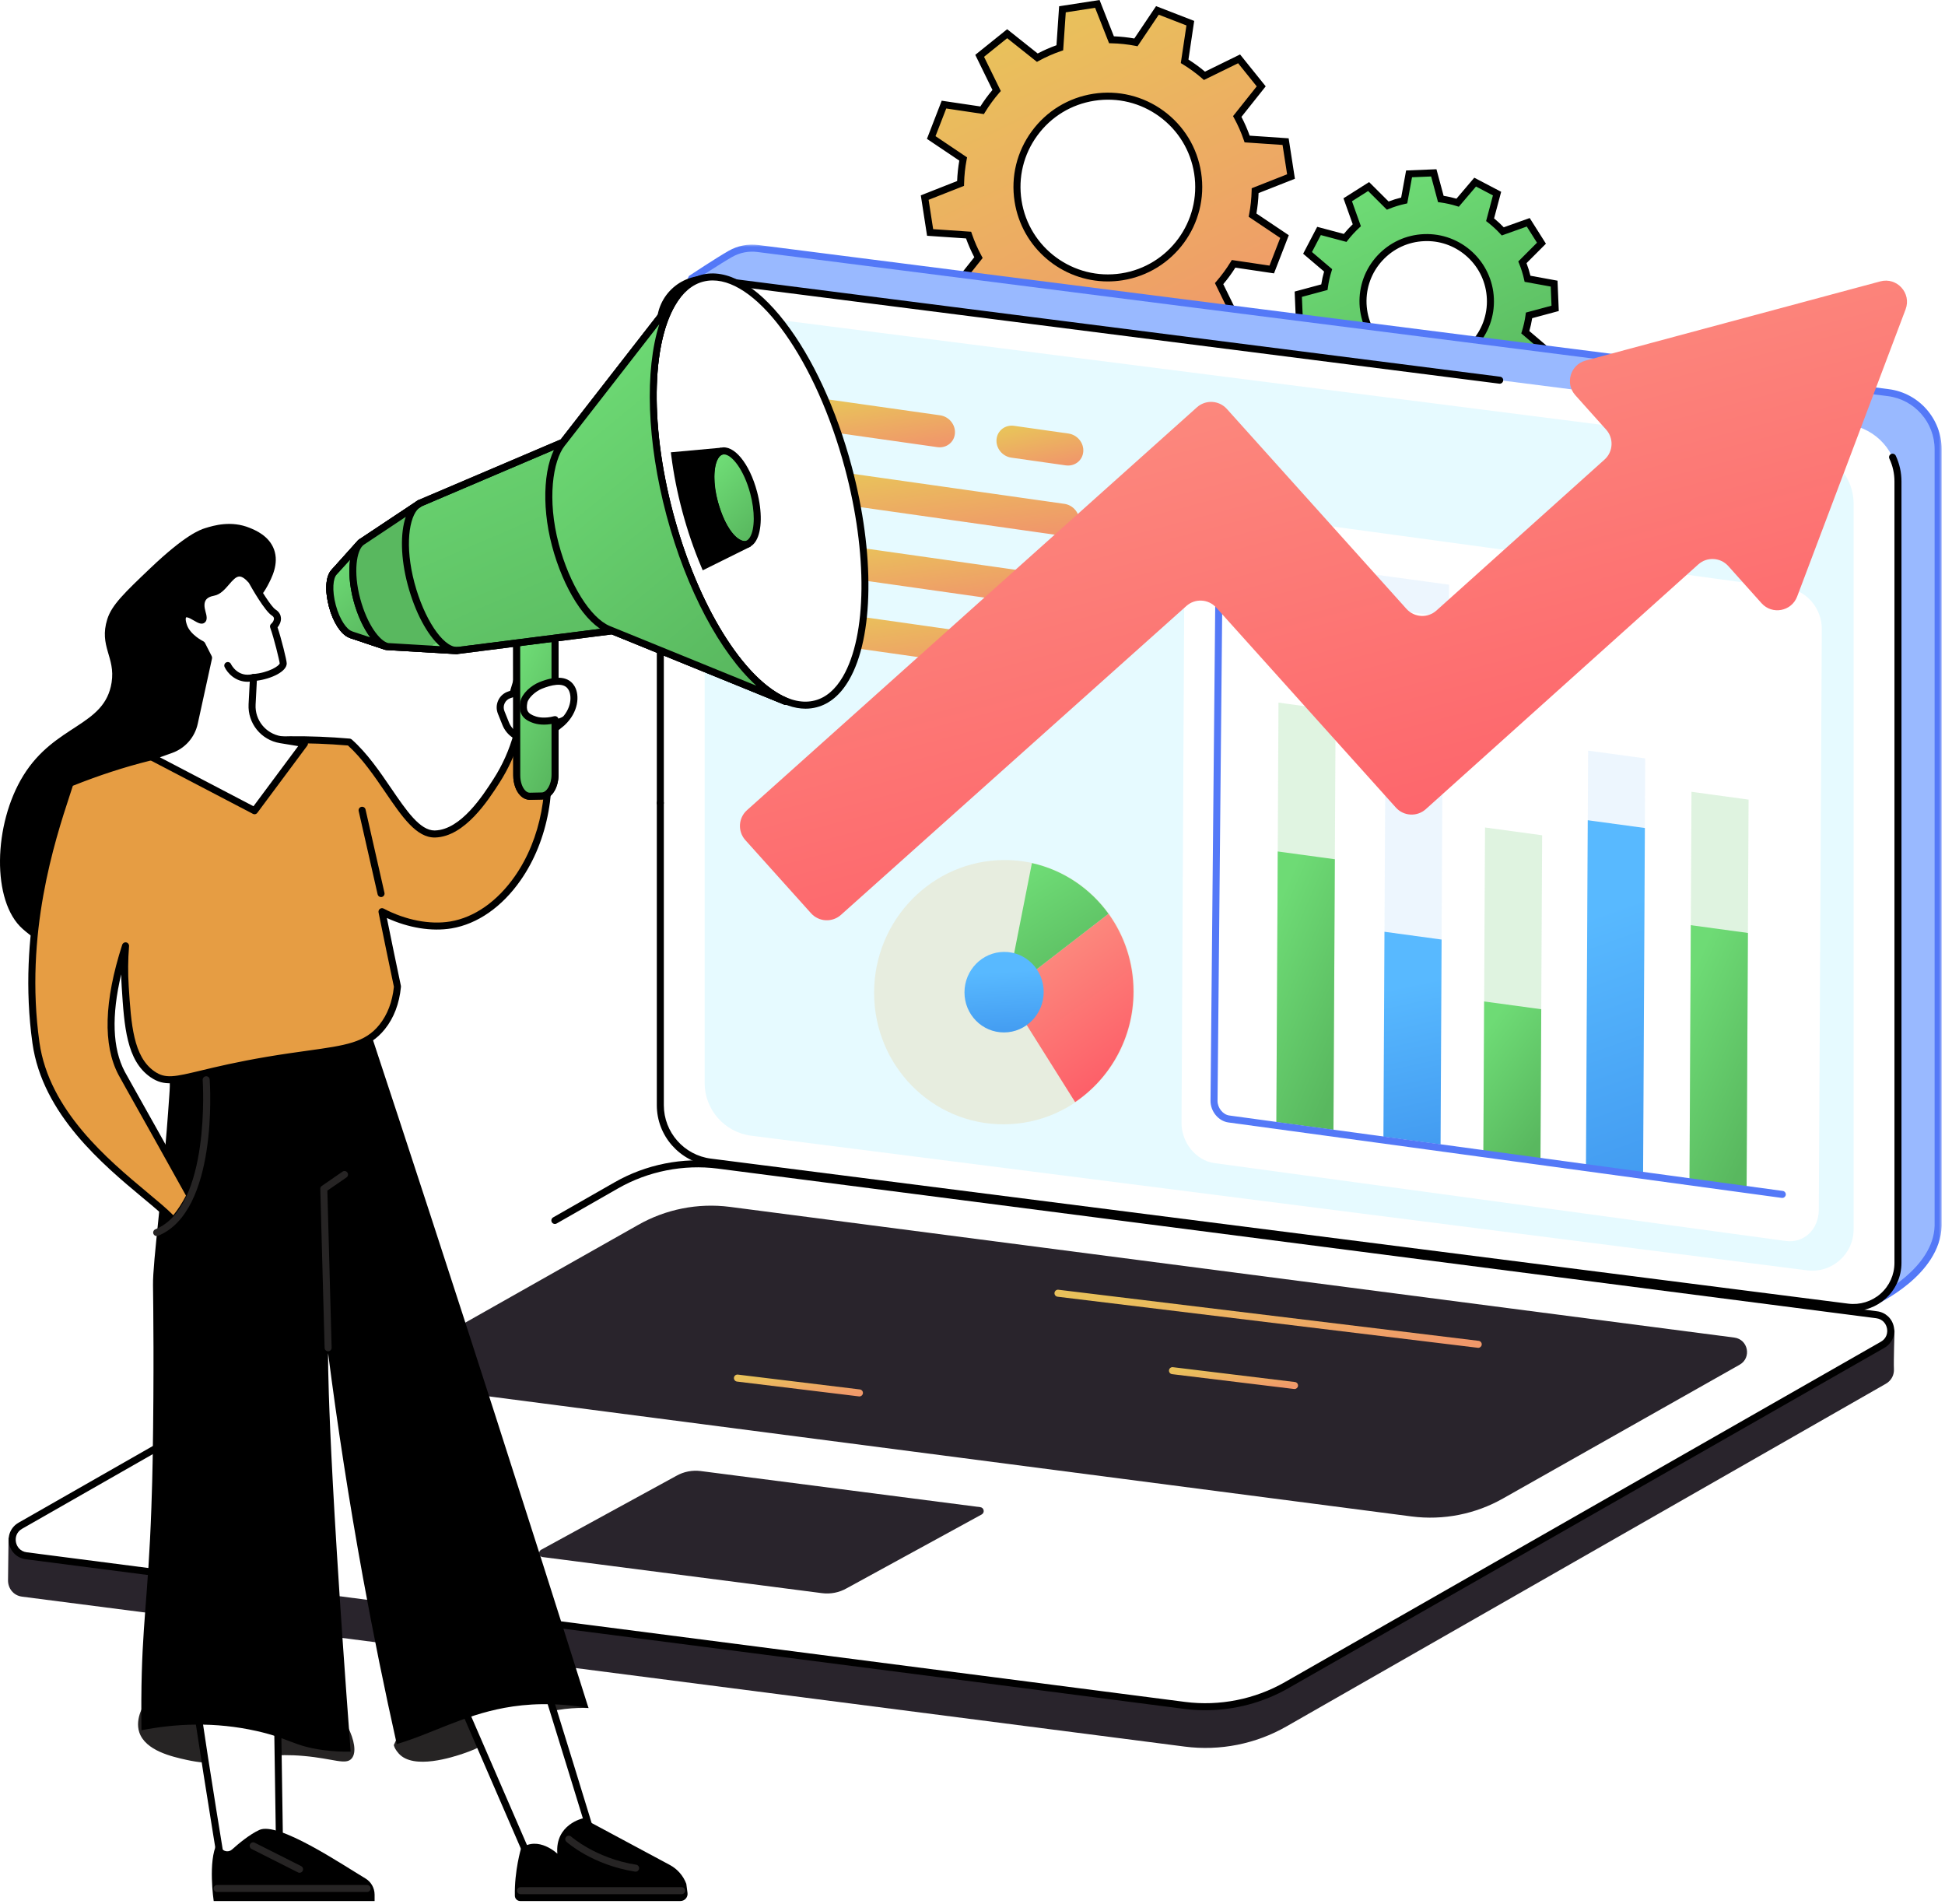 <svg width="469" height="459" viewBox="0 0 469 459" fill="none" xmlns="http://www.w3.org/2000/svg">
<path d="M344.665 87.984C336.186 88.338 329.029 81.75 328.675 73.276C328.326 64.797 334.915 57.641 343.394 57.292C351.873 56.943 359.024 63.526 359.378 72.005C359.727 80.479 353.139 87.635 344.665 87.984ZM374.998 74.344L374.748 68.38L368.337 67.208C368.035 65.838 367.618 64.51 367.102 63.24L371.701 58.63L368.503 53.594L362.363 55.786C361.425 54.766 360.404 53.828 359.311 52.974L360.988 46.677L355.701 43.911L351.488 48.87C350.175 48.458 348.821 48.156 347.425 47.969L345.732 41.672L339.769 41.922L338.597 48.333C337.227 48.635 335.899 49.047 334.628 49.568L330.019 44.969L324.977 48.167L327.17 54.307C326.149 55.245 325.212 56.266 324.357 57.359L318.061 55.682L315.29 60.964L320.253 65.177C319.842 66.49 319.54 67.849 319.352 69.24L313.061 70.938L313.305 76.896L319.717 78.062C320.019 79.438 320.436 80.76 320.951 82.037L316.352 86.641L319.55 91.682L325.691 89.49C326.628 90.51 327.649 91.453 328.748 92.302L327.066 98.599L332.352 101.37L336.571 96.406C337.878 96.818 339.238 97.12 340.628 97.307L342.321 103.599L348.285 103.354L349.451 96.943C350.826 96.641 352.154 96.229 353.425 95.713L358.035 100.302L363.076 97.115L360.883 90.974C361.904 90.037 362.842 89.016 363.696 87.917L369.993 89.594L372.764 84.307L367.8 80.099C368.212 78.787 368.514 77.427 368.701 76.037L374.998 74.344Z" fill="url(#paint0_linear_1089_2123)"/>
<path d="M344.04 58.125C343.837 58.125 343.634 58.13 343.425 58.141C339.55 58.297 335.972 59.959 333.347 62.813C330.722 65.667 329.363 69.37 329.519 73.24C329.686 77.115 331.342 80.693 334.196 83.318C337.045 85.943 340.754 87.308 344.629 87.141C348.504 86.979 352.082 85.318 354.707 82.469C357.332 79.615 358.691 75.917 358.53 72.042C358.368 68.167 356.712 64.589 353.858 61.964C351.155 59.479 347.691 58.125 344.04 58.125ZM344.019 88.849C335.384 88.849 328.191 82.011 327.826 73.313C327.649 68.984 329.17 64.849 332.097 61.662C335.035 58.479 339.03 56.625 343.358 56.448C352.285 56.078 359.853 63.042 360.222 71.969C360.405 76.297 358.889 80.433 355.951 83.615C353.019 86.802 349.024 88.651 344.696 88.834C344.467 88.844 344.243 88.849 344.019 88.849ZM336.285 95.433L336.821 95.599C338.076 95.995 339.399 96.292 340.738 96.474L341.295 96.547L342.962 102.729L347.571 102.537L348.722 96.24L349.269 96.12C350.597 95.828 351.884 95.427 353.108 94.927L353.629 94.719L358.155 99.229L362.045 96.761L359.894 90.729L360.306 90.349C361.29 89.448 362.207 88.453 363.024 87.401L363.373 86.959L369.556 88.604L371.696 84.521L366.821 80.38L366.993 79.844C367.384 78.589 367.681 77.271 367.863 75.922L367.936 75.365L374.118 73.703L373.931 69.094L367.634 67.948L367.509 67.396C367.217 66.068 366.816 64.781 366.316 63.563L366.103 63.042L370.618 58.516L368.155 54.62L362.123 56.771L361.743 56.359C360.837 55.375 359.842 54.464 358.79 53.641L358.347 53.302L359.993 47.115L355.91 44.974L351.764 49.844L351.228 49.677C349.972 49.281 348.655 48.995 347.311 48.807L346.754 48.734L345.092 42.547L340.483 42.74L339.332 49.037L338.785 49.162C337.457 49.453 336.165 49.854 334.946 50.354L334.425 50.563L329.899 46.052L326.004 48.521L328.155 54.547L327.743 54.927C326.764 55.834 325.847 56.828 325.024 57.88L324.681 58.323L318.493 56.677L316.358 60.761L321.228 64.901L321.061 65.438C320.665 66.693 320.373 68.011 320.191 69.354L320.113 69.912L313.931 71.578L314.123 76.188L320.42 77.339L320.545 77.886C320.837 79.209 321.238 80.495 321.733 81.719L321.946 82.234L317.431 86.766L319.905 90.662L325.931 88.505L326.311 88.917C327.217 89.901 328.207 90.818 329.264 91.636L329.707 91.979L328.061 98.167L332.144 100.307L336.285 95.433ZM341.681 104.479L339.951 98.068C338.899 97.901 337.858 97.667 336.853 97.38L332.561 102.432L326.071 99.037L327.785 92.625C326.962 91.953 326.181 91.24 325.451 90.479L319.196 92.709L315.274 86.531L319.957 81.834C319.587 80.849 319.269 79.839 319.014 78.797L312.488 77.609L312.181 70.297L318.597 68.568C318.759 67.511 318.988 66.474 319.28 65.469L314.228 61.172L317.618 54.688L324.035 56.396C324.707 55.584 325.42 54.797 326.186 54.068L323.951 47.813L330.134 43.896L334.832 48.578C335.811 48.203 336.826 47.891 337.863 47.636L339.056 41.104L346.373 40.802L348.103 47.214C349.155 47.38 350.191 47.609 351.196 47.901L355.493 42.844L361.978 46.24L360.269 52.656C361.087 53.323 361.868 54.042 362.603 54.802L368.858 52.568L372.774 58.755L368.092 63.448C368.462 64.422 368.785 65.443 369.035 66.479L375.566 67.672L375.873 74.984L369.457 76.714C369.29 77.771 369.061 78.808 368.769 79.813L373.826 84.104L370.431 90.594L364.009 88.88C363.342 89.698 362.629 90.479 361.868 91.214L364.103 97.464L357.915 101.386L353.217 96.703C352.243 97.073 351.228 97.391 350.186 97.646L348.993 104.172L341.681 104.479Z" fill="black"/>
<path d="M270.498 66.745C258.54 68.599 247.342 60.411 245.488 48.453C243.634 36.495 251.821 25.302 263.785 23.448C275.743 21.594 286.941 29.781 288.79 41.74C290.649 53.698 282.457 64.896 270.498 66.745ZM311.306 42.557L310.004 34.146L300.728 33.516C300.077 31.62 299.28 29.807 298.342 28.083L304.118 20.818L298.785 14.188L290.431 18.276C288.941 16.979 287.342 15.812 285.649 14.781L287.024 5.583L279.087 2.51L273.91 10.213C271.988 9.839 270.014 9.635 268.014 9.589L264.603 0.938L256.186 2.245L255.556 11.516C253.665 12.167 251.847 12.963 250.129 13.901L242.858 8.125L236.228 13.458L240.316 21.807C239.019 23.302 237.853 24.901 236.821 26.588L227.623 25.219L224.545 33.156L232.254 38.333C231.879 40.255 231.67 42.224 231.623 44.229L222.978 47.635L224.28 56.047L233.556 56.677C234.207 58.573 235.004 60.385 235.941 62.109L230.165 69.375L235.498 76.005L243.853 71.917C245.342 73.213 246.941 74.38 248.629 75.412L247.259 84.609L255.191 87.688L260.373 79.979C262.3 80.349 264.269 80.562 266.274 80.609L269.681 89.255L278.092 87.948L278.728 78.677C280.618 78.026 282.436 77.229 284.155 76.292L291.42 82.068L298.056 76.734L293.967 68.385C295.264 66.891 296.431 65.292 297.462 63.604L306.66 64.974L309.738 57.042L302.024 51.859C302.399 49.938 302.613 47.969 302.66 45.964L311.306 42.557Z" fill="url(#paint1_linear_1089_2123)"/>
<path d="M270.368 65.912C281.847 64.13 289.733 53.344 287.957 41.875C287.097 36.312 284.118 31.422 279.576 28.099C275.04 24.781 269.472 23.422 263.915 24.287C258.352 25.146 253.462 28.12 250.139 32.667C246.816 37.203 245.462 42.766 246.326 48.328C248.102 59.802 258.889 67.688 270.368 65.912ZM267.123 67.854C256.102 67.854 246.389 59.807 244.649 48.583C243.717 42.578 245.186 36.568 248.774 31.662C252.363 26.76 257.644 23.542 263.649 22.609C269.66 21.682 275.67 23.146 280.576 26.729C285.483 30.323 288.701 35.604 289.628 41.609C291.55 54.01 283.029 65.662 270.623 67.583C269.451 67.766 268.279 67.854 267.123 67.854ZM259.983 79.042L260.535 79.146C262.399 79.51 264.332 79.719 266.29 79.76L266.852 79.771L270.222 88.312L277.295 87.219L277.92 78.057L278.446 77.88C280.295 77.24 282.082 76.458 283.743 75.547L284.243 75.281L291.415 80.984L296.998 76.5L292.957 68.255L293.321 67.833C294.582 66.375 295.733 64.807 296.738 63.167L297.029 62.688L306.113 64.037L308.701 57.365L301.087 52.255L301.196 51.703C301.561 49.839 301.764 47.906 301.811 45.948L301.821 45.391L310.363 42.021L309.264 34.948L300.108 34.323L299.925 33.792C299.29 31.943 298.503 30.162 297.597 28.495L297.326 28L303.035 20.823L298.55 15.25L290.3 19.287L289.878 18.917C288.42 17.656 286.852 16.505 285.212 15.505L284.727 15.213L286.087 6.135L279.41 3.547L274.295 11.151L273.748 11.047C271.884 10.688 269.946 10.479 267.993 10.438L267.431 10.422L264.061 1.88L256.988 2.979L256.363 12.135L255.832 12.318C253.983 12.953 252.201 13.734 250.535 14.646L250.04 14.917L242.863 9.214L237.285 13.698L241.326 21.943L240.957 22.365C239.696 23.823 238.545 25.391 237.54 27.031L237.248 27.51L228.17 26.156L225.582 32.828L233.191 37.943L233.087 38.495C232.722 40.359 232.519 42.292 232.472 44.25L232.457 44.812L223.915 48.177L225.014 55.25L234.175 55.87L234.358 56.406C234.993 58.255 235.774 60.036 236.686 61.703L236.951 62.198L231.248 69.37L235.733 74.948L243.977 70.912L244.404 71.276C245.858 72.537 247.425 73.688 249.071 74.688L249.55 74.984L248.196 84.068L254.868 86.651L259.983 79.042ZM269.139 90.193L265.686 81.438C264.019 81.375 262.373 81.198 260.769 80.912L255.519 88.719L246.321 85.156L247.707 75.838C246.316 74.958 244.983 73.979 243.722 72.922L235.264 77.068L229.076 69.38L234.931 62.016C234.175 60.573 233.503 59.057 232.941 57.484L223.545 56.844L222.035 47.099L230.795 43.646C230.858 41.979 231.035 40.328 231.316 38.724L223.514 33.479L227.076 24.281L236.394 25.667C237.274 24.281 238.248 22.943 239.311 21.688L235.17 13.224L242.858 7.042L250.217 12.896C251.66 12.135 253.181 11.469 254.748 10.906L255.389 1.51L265.139 0L268.592 8.755C270.259 8.823 271.91 9 273.519 9.281L278.764 1.479L287.957 5.042L286.571 14.359C287.962 15.24 289.3 16.213 290.556 17.276L299.019 13.13L305.201 20.818L299.352 28.177C300.108 29.625 300.774 31.141 301.337 32.708L310.733 33.349L312.243 43.099L303.483 46.552C303.42 48.219 303.243 49.865 302.962 51.474L310.769 56.714L307.201 65.912L297.884 64.526C297.009 65.917 296.029 67.255 294.967 68.51L299.113 76.969L291.425 83.151L284.061 77.302C282.618 78.057 281.097 78.729 279.529 79.292L278.894 88.682L269.139 90.193Z" fill="black"/>
<path d="M176.326 276.948C169.467 276.073 164.321 270.234 164.321 263.312L163.425 74.401L166.795 67.12C166.795 67.12 172.91 63.042 176.118 61.214C178.05 60.115 180.342 59.609 182.743 59.911L455.337 94.667C462.196 95.542 467.347 101.385 467.347 108.307V295.578C467.019 307.062 451.576 313.99 451.576 313.99L176.326 276.948Z" fill="#99B9FF"/>
<mask id="mask0_1089_2123" style="mask-type:luminance" maskUnits="userSpaceOnUse" x="162" y="58" width="307" height="259">
<path d="M162.076 58.807H468.436V316.14H162.076V58.807Z" fill="white"/>
</mask>
<g mask="url(#mask0_1089_2123)">
<path d="M164.269 74.588L165.165 263.312C165.165 269.792 170.014 275.292 176.436 276.109H176.441L451.441 313.114C453.269 312.239 466.212 305.656 466.493 295.552V108.307C466.493 101.833 461.649 96.328 455.227 95.51L182.633 60.755C180.503 60.484 178.394 60.896 176.54 61.953C173.712 63.557 168.535 66.979 167.462 67.693L164.269 74.588ZM451.701 314.859L451.462 314.828L176.217 277.792C168.951 276.859 163.472 270.64 163.472 263.312L162.576 74.219L166.123 66.547L166.321 66.411C166.576 66.245 172.503 62.302 175.696 60.479C177.878 59.239 180.347 58.755 182.847 59.073L455.441 93.828C462.706 94.755 468.186 100.979 468.186 108.307V295.578C467.852 307.484 452.571 314.474 451.92 314.765L451.701 314.859Z" fill="#5479F7"/>
</g>
<path d="M445.545 315.151L171.306 280.182C164.399 279.302 159.222 273.427 159.222 266.469V78.062C159.222 71.588 164.91 66.583 171.332 67.406L445.571 102.37C452.477 103.25 457.654 109.125 457.654 116.088V304.495C457.654 310.969 451.972 315.974 445.545 315.151Z" fill="white"/>
<path d="M435.727 306.281L181.128 273.818C174.717 273 169.91 267.547 169.91 261.083V86.172C169.91 80.156 175.186 75.516 181.149 76.276L435.753 108.74C442.16 109.552 446.967 115.01 446.967 121.474V296.385C446.967 302.396 441.691 307.042 435.727 306.281Z" fill="#E6FAFF"/>
<path d="M446.91 316.084C446.42 316.084 445.931 316.052 445.441 315.99L171.201 281.021C163.889 280.089 158.378 273.834 158.378 266.464V193.589C158.378 193.12 158.759 192.74 159.227 192.74C159.691 192.74 160.071 193.12 160.071 193.589V266.464C160.071 272.985 164.946 278.516 171.415 279.344L445.66 314.313C448.477 314.672 451.321 313.797 453.451 311.922C455.587 310.042 456.811 307.334 456.811 304.49V116.084C456.811 114.167 456.404 112.318 455.592 110.589C455.389 110.162 455.576 109.662 455.998 109.464C456.42 109.266 456.925 109.448 457.128 109.87C458.04 111.828 458.503 113.917 458.503 116.084V304.49C458.503 307.818 457.071 310.99 454.571 313.193C452.446 315.063 449.712 316.084 446.91 316.084Z" fill="black"/>
<path d="M159.222 194.438C158.753 194.438 158.378 194.057 158.378 193.594V78.063C158.378 74.734 159.811 71.563 162.311 69.359C164.806 67.162 168.134 66.141 171.436 66.563L361.733 90.828C362.196 90.885 362.529 91.307 362.467 91.771C362.404 92.234 361.983 92.568 361.519 92.505L171.222 68.245C168.404 67.885 165.561 68.755 163.431 70.635C161.295 72.51 160.071 75.219 160.071 78.063V193.594C160.071 194.057 159.691 194.438 159.222 194.438Z" fill="black"/>
<path d="M285.691 421.109L5.342 384.958C3.144 384.682 1.909 382.844 1.935 381.005C1.956 379.74 2.06 370.818 2.06 370.818L150.295 286.089C157.722 281.849 167.331 280.208 175.816 281.297L452.628 317C454.29 317.214 455.722 318.292 456.383 319.839L456.826 320.88C456.826 320.88 456.592 328.323 456.685 330.057C456.764 331.417 456.149 332.818 454.722 333.635L310.206 416.245C302.779 420.49 294.175 422.198 285.691 421.109Z" fill="#29242C"/>
<path d="M285.696 411.182L6.342 375.099C2.634 374.625 1.66 369.708 4.905 367.854L148.644 285.776C156.071 281.531 164.681 279.823 173.165 280.911L452.514 316.99C456.222 317.469 457.196 322.385 453.946 324.24L310.207 406.318C302.78 410.563 294.175 412.266 285.696 411.182Z" fill="white"/>
<path d="M340.389 365.62L98.154 334.104C94.805 333.672 93.925 329.234 96.858 327.557L153.811 295.365C160.519 291.531 168.295 289.995 175.956 290.974L418.186 322.49C421.54 322.917 422.42 327.359 419.488 329.031L362.529 361.224C355.826 365.057 348.05 366.599 340.389 365.62Z" fill="#29242C"/>
<path d="M198.238 384.115L130.816 375.406C129.92 375.292 129.686 374.104 130.472 373.656L163.045 355.849C164.837 354.823 166.915 354.411 168.962 354.672L236.383 363.38C237.279 363.495 237.514 364.682 236.732 365.13L204.154 382.943C202.363 383.963 200.285 384.375 198.238 384.115Z" fill="#29242C"/>
<path d="M290.629 412.339C288.946 412.339 287.259 412.234 285.587 412.021L130.785 392.026C130.321 391.964 129.993 391.542 130.05 391.078C130.113 390.615 130.535 390.287 131.004 390.349L285.8 410.339C294.045 411.396 302.566 409.708 309.79 405.583L453.53 323.5C454.936 322.698 455.217 321.302 455.009 320.26C454.806 319.219 454.014 318.037 452.41 317.828L173.056 281.75C164.811 280.693 156.285 282.385 149.066 286.505L134.217 294.99C133.811 295.219 133.295 295.078 133.061 294.672C132.832 294.266 132.972 293.75 133.379 293.516L148.228 285.037C155.764 280.729 164.66 278.969 173.269 280.073L452.623 316.151C454.675 316.412 456.269 317.901 456.67 319.932C457.076 321.964 456.175 323.943 454.368 324.974L310.629 407.052C304.556 410.521 297.603 412.339 290.629 412.339Z" fill="black"/>
<path d="M58.649 382.703C58.613 382.703 58.576 382.698 58.535 382.693L6.232 375.937C4.18 375.677 2.587 374.193 2.185 372.161C1.784 370.125 2.685 368.146 4.482 367.12L48.305 342.094C48.712 341.865 49.227 342.005 49.462 342.411C49.691 342.818 49.55 343.333 49.144 343.568L5.326 368.589C3.92 369.391 3.639 370.792 3.847 371.828C4.055 372.87 4.847 374.052 6.451 374.26L58.753 381.016C59.217 381.073 59.545 381.5 59.488 381.964C59.43 382.391 59.066 382.703 58.649 382.703Z" fill="black"/>
<path d="M356.446 324.964C356.415 324.964 356.379 324.959 356.342 324.953L255.014 312.641C254.551 312.584 254.217 312.162 254.274 311.698C254.332 311.235 254.754 310.901 255.217 310.959L356.545 323.276C357.014 323.328 357.347 323.755 357.29 324.219C357.238 324.646 356.873 324.964 356.446 324.964Z" fill="url(#paint2_linear_1089_2123)"/>
<path d="M312.144 334.896C312.113 334.896 312.077 334.89 312.045 334.89L282.623 331.312C282.16 331.255 281.827 330.833 281.884 330.37C281.941 329.901 282.368 329.573 282.827 329.63L312.248 333.208C312.712 333.26 313.045 333.687 312.988 334.151C312.936 334.578 312.571 334.896 312.144 334.896Z" fill="url(#paint3_linear_1089_2123)"/>
<path d="M207.238 336.682C207.207 336.682 207.17 336.677 207.134 336.677L177.712 333.099C177.254 333.042 176.92 332.62 176.978 332.156C177.035 331.693 177.457 331.364 177.92 331.417L207.337 334.995C207.806 335.052 208.134 335.474 208.077 335.937C208.024 336.364 207.66 336.682 207.238 336.682Z" fill="url(#paint4_linear_1089_2123)"/>
<g filter="url(#filter0_d_1089_2123)">
<path d="M430.582 299.198L292.811 280.422C288.42 279.823 284.878 275.489 284.904 270.734L285.623 130.677C285.649 125.922 289.227 122.557 293.613 123.151L431.389 141.932C435.774 142.531 439.316 146.87 439.29 151.62L438.571 291.677C438.545 296.432 434.972 299.797 430.582 299.198Z" fill="white"/>
</g>
<path opacity="0.2" d="M321.54 272.406L307.769 270.531L308.285 169.406L322.056 171.286L321.54 272.406Z" fill="#65CC6C"/>
<path d="M321.54 272.406L307.769 270.531L308.102 205.292L321.873 207.167L321.54 272.406Z" fill="url(#paint5_linear_1089_2123)"/>
<path opacity="0.1" d="M347.357 275.927L333.592 274.052L334.029 187.844L347.8 189.719L347.357 275.927Z" fill="#4CA8F7"/>
<path d="M347.363 275.927L333.592 274.047L333.842 224.651L347.613 226.526L347.363 275.927Z" fill="url(#paint6_linear_1089_2123)"/>
<path opacity="0.2" d="M371.456 279.677L357.686 277.797L358.087 199.51L371.857 201.385L371.456 279.677Z" fill="#62C668"/>
<path d="M371.456 279.677L357.686 277.802L357.873 241.453L371.644 243.328L371.456 279.677Z" fill="url(#paint7_linear_1089_2123)"/>
<path opacity="0.1" d="M396.196 283.984L382.425 282.104L382.946 180.979L396.712 182.854L396.196 283.984Z" fill="#4CA8F7"/>
<path d="M396.196 283.984L382.425 282.109L382.858 197.76L396.628 199.635L396.196 283.984Z" fill="url(#paint8_linear_1089_2123)"/>
<path opacity="0.2" d="M421.154 286.917L407.389 285.042L407.868 190.906L421.639 192.786L421.154 286.917Z" fill="#62C668"/>
<path d="M421.16 286.917L407.389 285.042L407.706 223.062L421.477 224.938L421.16 286.917Z" fill="url(#paint9_linear_1089_2123)"/>
<path d="M429.769 288.823C429.728 288.823 429.691 288.818 429.65 288.818L296.202 270.625C293.801 270.297 291.868 267.943 291.894 265.375L293.03 145.865C293.03 145.401 293.441 145.031 293.879 145.031C294.347 145.031 294.728 145.417 294.722 145.885L293.587 265.396C293.571 267.104 294.873 268.734 296.431 268.948L429.879 287.135C430.342 287.198 430.67 287.625 430.608 288.089C430.545 288.51 430.181 288.823 429.769 288.823Z" fill="#5479F7"/>
<path opacity="0.1" d="M349.368 148.891L307.993 143.25L308.03 135.328L349.41 140.969L349.368 148.891Z" fill="#4CA8F7"/>
<path d="M349.456 161.026L308.076 155.39L308.123 147.463L349.498 153.104L349.456 161.026Z" fill="#CADDFF"/>
<path d="M226.029 107.807L198.337 103.88C196.186 103.573 194.587 101.615 194.769 99.495V99.479C194.951 97.365 196.842 95.901 198.993 96.203L226.686 100.13C228.842 100.437 230.441 102.401 230.259 104.516V104.531C230.076 106.646 228.186 108.115 226.029 107.807Z" fill="url(#paint10_linear_1089_2123)"/>
<path d="M256.982 112.203L243.863 110.338C241.712 110.036 240.113 108.073 240.295 105.953V105.943C240.477 103.828 242.368 102.359 244.519 102.667L257.639 104.526C259.79 104.833 261.389 106.797 261.206 108.911V108.922C261.024 111.042 259.133 112.505 256.982 112.203Z" fill="url(#paint11_linear_1089_2123)"/>
<path d="M256.003 129.151L197.67 120.88C195.514 120.573 193.92 118.609 194.097 116.495L194.102 116.479C194.279 114.365 196.175 112.896 198.326 113.203L256.659 121.479C258.81 121.787 260.409 123.745 260.227 125.865V125.875C260.045 127.995 258.154 129.458 256.003 129.151Z" fill="url(#paint12_linear_1089_2123)"/>
<path d="M243.962 145.015L197.983 138.495C195.831 138.187 194.238 136.224 194.415 134.109V134.094C194.597 131.979 196.488 130.51 198.644 130.817L244.613 137.338C246.769 137.646 248.368 139.609 248.186 141.724V141.739C248.003 143.854 246.113 145.317 243.962 145.015Z" fill="url(#paint13_linear_1089_2123)"/>
<path d="M246.17 161.937L196.337 154.87C194.186 154.562 192.587 152.604 192.764 150.484L192.769 150.474C192.951 148.354 194.842 146.885 196.993 147.192L246.832 154.265C248.983 154.567 250.582 156.531 250.399 158.646V158.661C250.217 160.776 248.326 162.245 246.17 161.937Z" fill="url(#paint14_linear_1089_2123)"/>
<path opacity="0.2" d="M273.457 239.083C273.441 256.677 259.399 271 242.092 271.073C224.78 271.146 210.759 256.938 210.774 239.344C210.785 221.75 224.827 207.427 242.139 207.354C259.452 207.287 273.467 221.49 273.457 239.083Z" fill="#EBB95F"/>
<path d="M242.665 239.339L259.248 265.719C267.717 259.974 273.311 250.182 273.316 239.083C273.321 232.052 271.082 225.557 267.29 220.302L242.665 239.339Z" fill="url(#paint15_linear_1089_2123)"/>
<path d="M248.826 208.094L242.665 239.339L267.29 220.313C262.879 214.203 256.363 209.766 248.826 208.094Z" fill="url(#paint16_linear_1089_2123)"/>
<path d="M251.665 239.172C251.66 244.536 247.384 248.901 242.108 248.922C236.832 248.942 232.561 244.614 232.566 239.255C232.571 233.89 236.847 229.526 242.123 229.505C247.394 229.484 251.67 233.812 251.665 239.172Z" fill="url(#paint17_linear_1089_2123)"/>
<path d="M453.389 67.844L382.337 86.938C378.66 87.927 377.321 92.448 379.857 95.281L387.295 103.589C389.175 105.688 388.998 108.917 386.904 110.802L346.373 147.198C344.274 149.083 341.04 148.911 339.154 146.813L295.831 98.594C293.946 96.495 290.712 96.318 288.613 98.208L180.118 195.339C178.014 197.229 177.847 200.458 179.732 202.557L195.566 220.188C197.451 222.286 200.686 222.453 202.785 220.573L286.061 146.115C288.16 144.224 291.394 144.401 293.279 146.5L336.587 194.703C338.472 196.807 341.701 196.974 343.805 195.089L409.514 136.078C411.618 134.193 414.852 134.37 416.743 136.474L424.758 145.432C427.321 148.292 431.993 147.417 433.347 143.828L459.498 74.583C460.972 70.688 457.415 66.76 453.389 67.844Z" fill="url(#paint18_linear_1089_2123)"/>
<path d="M57.93 222.651C57.566 223.636 57.045 224.547 56.321 225.354C54.472 227.412 51.675 228.292 49.024 229.084C46.831 229.74 44.607 230.401 42.321 230.417C37.795 230.459 33.571 227.985 29.05 227.771C25.988 227.62 22.988 228.516 19.967 229.026C14.269 229.995 9.701 227.698 5.467 223.964C-2.044 217.349 -1.648 198.771 5.623 186.995C13.3 174.552 25.258 175.209 26.915 164.531C27.868 158.396 23.821 155.834 25.868 149.292C26.936 145.87 30.024 142.922 36.206 137.031C44.675 128.959 48.222 127.729 49.451 127.344C51.535 126.693 55.753 125.438 60.227 127.276C61.571 127.823 64.873 129.182 66.076 132.479C67.337 135.938 65.493 139.386 64.493 141.261C62.258 145.453 59.404 146.589 57.8 148.557C50.607 157.38 64.159 169.875 60.941 189.807C60.248 194.084 58.535 197.969 57.425 202.115C55.982 207.511 58.222 208.906 58.587 213.755C58.805 216.719 58.946 219.948 57.93 222.651Z" fill="black"/>
<path d="M98.316 413.406L94.957 420.745C95.113 421.37 95.451 421.984 96.123 422.75C99.691 426.818 109.358 423.573 111.665 422.802C120.154 419.948 121.233 416.432 128.873 413.734C134.123 411.885 138.847 411.698 141.904 411.807C141.54 411.057 140.91 409.885 139.748 408.844C138.102 407.354 135.306 405.87 130.717 405.854C121.545 405.828 98.316 413.406 98.316 413.406Z" fill="#262424"/>
<path d="M127.363 447.646C127.363 447.646 142.951 453.635 142.936 443.422C142.936 443.088 130.129 401.76 130.129 401.76L111.774 411.682L127.363 447.646Z" fill="white"/>
<path d="M127.993 446.974C129.623 447.547 136.868 449.88 140.3 447.521C141.488 446.703 142.071 445.396 142.087 443.521C141.607 441.729 133.238 414.661 129.623 402.995L112.857 412.062L127.993 446.974ZM136.06 450.234C131.805 450.234 127.326 448.541 127.055 448.437C126.847 448.354 126.675 448.193 126.587 447.984L110.998 412.021C110.821 411.62 110.988 411.146 111.373 410.937L129.722 401.015C129.946 400.896 130.212 400.88 130.446 400.974C130.68 401.073 130.857 401.265 130.935 401.51C143.784 442.958 143.784 443.25 143.784 443.422C143.784 445.911 142.935 447.76 141.258 448.916C139.837 449.896 137.972 450.234 136.06 450.234Z" fill="black"/>
<path d="M125.441 458.339H164.066C165.107 458.339 165.915 457.427 165.779 456.396L165.488 454.198C164.764 452.25 163.352 450.63 161.519 449.646L140.566 438.406C140.566 438.406 133.811 439.839 134.394 446.927C134.394 446.927 129.842 442.557 125.649 445.615C125.649 445.615 124.014 451.057 124.149 457.083C124.165 457.781 124.738 458.339 125.441 458.339Z" fill="black"/>
<path d="M153.264 451.266C153.222 451.266 153.175 451.266 153.134 451.255C142.905 449.651 136.837 444.282 136.582 444.052C136.233 443.74 136.207 443.209 136.519 442.86C136.832 442.511 137.368 442.479 137.712 442.797C137.774 442.844 143.686 448.058 153.394 449.584C153.858 449.657 154.175 450.089 154.103 450.552C154.035 450.969 153.675 451.266 153.264 451.266Z" fill="#262424"/>
<path d="M164.363 456.687H125.509C125.045 456.687 124.665 456.307 124.665 455.838C124.665 455.37 125.045 454.995 125.509 454.995H164.363C164.832 454.995 165.212 455.37 165.212 455.838C165.212 456.307 164.832 456.687 164.363 456.687Z" fill="#262424"/>
<path d="M44.977 424.307C41.566 423.552 35.024 422.104 33.576 417.63C32.477 414.245 34.826 410.719 35.358 409.922C41.957 400.01 63.816 397.208 76.196 406.911C82.722 412.031 87.144 421.047 84.837 423.927C83.43 425.672 80.472 424 73.233 423.365C59.727 422.177 56.274 426.807 44.977 424.307Z" fill="#262424"/>
<path d="M46.873 405.854C46.326 406.203 53.383 449.213 53.383 449.213L67.482 450.932L66.863 409.489L46.873 405.854Z" fill="white"/>
<path d="M54.118 448.453L66.623 449.974L66.024 410.203L47.738 406.875C48.201 411.625 51.654 433.401 54.118 448.453ZM67.483 451.781C67.451 451.781 67.415 451.781 67.379 451.776L53.285 450.057C52.91 450.01 52.613 449.724 52.55 449.354C52.529 449.245 50.764 438.474 49.087 427.797C45.608 405.656 45.764 405.557 46.42 405.141C46.597 405.026 46.811 404.984 47.024 405.026L67.014 408.656C67.41 408.734 67.701 409.073 67.712 409.479L68.332 450.922C68.332 451.167 68.233 451.401 68.05 451.563C67.894 451.703 67.691 451.781 67.483 451.781Z" fill="black"/>
<path d="M90.327 458.338H51.53C51.53 458.338 50.097 448.713 52.332 444.432L53.54 445.786C54.165 446.49 55.243 446.547 55.946 445.917C57.488 444.531 60.196 442.271 62.535 441.203C67.077 439.135 82.285 449.406 88.108 452.891C89.488 453.713 90.327 455.203 90.327 456.807V458.338Z" fill="black"/>
<path d="M88.519 456.161H52.347C51.878 456.161 51.498 455.781 51.498 455.318C51.498 454.844 51.878 454.469 52.347 454.469H88.519C88.982 454.469 89.363 454.844 89.363 455.318C89.363 455.781 88.982 456.161 88.519 456.161Z" fill="#262424"/>
<path d="M72.232 451.526C72.102 451.526 71.972 451.5 71.852 451.437L60.665 445.791C60.248 445.578 60.076 445.068 60.29 444.651C60.498 444.234 61.008 444.068 61.425 444.281L72.613 449.922C73.029 450.135 73.201 450.64 72.988 451.062C72.842 451.354 72.54 451.526 72.232 451.526Z" fill="#262424"/>
<path d="M141.904 411.807C134.446 388.151 126.915 364.516 119.316 340.896C109.071 309.062 98.701 277.271 88.212 245.526C71.915 247.437 35.529 235.078 39.326 251.255C41.212 259.281 41.035 261.052 40.831 264.042C39.258 287.37 36.816 304.047 36.894 309.88C36.962 315.052 37.165 330.594 36.816 351.844C36.758 355.312 36.66 359.01 36.503 363.474C35.706 385.927 34.201 391.401 34.081 409.687C34.066 412.255 34.076 414.745 34.107 417.167C42.399 415.542 51.873 415.094 61.92 417.359C69.863 419.151 70.764 420.974 77.915 421.943C80.264 422.26 82.467 422.37 84.555 422.323C78.686 344.177 79.118 326.255 79.118 326.255C81.347 343.614 84.123 361.729 87.55 380.51C90.066 394.307 92.795 407.635 95.67 420.5C104.133 418.005 111.561 413.62 121.665 411.76C126.946 410.786 133.686 410.37 141.904 411.807Z" fill="black"/>
<path d="M79.118 325.797C78.66 325.797 78.285 325.432 78.274 324.974L77.233 286.646C77.222 286.359 77.363 286.088 77.597 285.927L82.592 282.484C82.977 282.218 83.503 282.317 83.769 282.703C84.035 283.088 83.936 283.614 83.55 283.88L78.936 287.057L79.967 324.927C79.977 325.396 79.608 325.781 79.144 325.797C79.133 325.797 79.128 325.797 79.118 325.797Z" fill="#262424"/>
<path d="M16.884 188.812C22.269 186.651 28.519 184.443 35.806 182.62C38.785 181.875 46.071 180.161 55.696 179.156C63.071 178.385 72.811 177.927 84.254 178.922C93.014 186.656 98.045 201.281 104.931 201.073C111.608 200.87 117.118 192.318 119.701 188.297C122.498 183.958 123.936 179.875 124.712 177.057L131.233 176.62C135.92 201.052 122.998 220.63 108.717 223.005C103.623 223.849 97.514 222.646 92.108 219.807C93.337 225.875 94.582 231.896 95.842 237.87C95.576 240.562 94.764 244.333 92.134 247.609C87.363 253.557 80.582 252.911 64.477 255.635C44.806 258.969 41.425 262.219 36.785 259.021C31.311 255.25 30.785 247.12 30.191 237.875C29.967 234.375 30.029 231.083 30.274 228.047C25.113 244.094 26.41 253.213 29.316 258.739C29.868 259.792 31.165 262.026 37.717 273.739C41.139 279.854 43.941 284.885 45.806 288.245C44.712 290.443 43.394 292.495 41.821 294.265C35.42 287.146 11.738 273.307 8.67 251.406C4.655 222.776 13.754 198.693 16.884 188.812Z" fill="#E69D43"/>
<path d="M17.566 189.453C17.337 190.167 17.081 190.953 16.8 191.807C13.248 202.651 5.852 225.213 9.509 251.292C11.816 267.755 26.097 279.651 35.55 287.521C38.045 289.599 40.248 291.432 41.79 292.995C42.904 291.63 43.931 290.042 44.847 288.266C42.983 284.911 40.269 280.031 36.977 274.151C33.581 268.078 31.597 264.552 30.394 262.422C29.259 260.406 28.837 259.651 28.566 259.135C24.785 251.948 25.087 241.401 29.467 227.786C29.602 227.375 30.019 227.13 30.436 227.213C30.863 227.297 31.154 227.682 31.118 228.114C30.858 231.349 30.831 234.614 31.04 237.818C31.623 246.927 32.128 254.786 37.264 258.323C39.915 260.151 42.076 259.635 48.503 258.094C52.17 257.213 57.196 256.01 64.332 254.802C68.082 254.167 71.305 253.719 74.144 253.323C83.384 252.036 88.019 251.385 91.472 247.078C93.42 244.651 94.602 241.568 94.983 237.911C93.733 231.969 92.483 225.937 91.279 219.974C91.217 219.656 91.342 219.328 91.602 219.13C91.863 218.932 92.217 218.906 92.503 219.057C97.816 221.849 103.681 222.984 108.576 222.172C114.394 221.203 119.925 217.323 124.16 211.245C130.441 202.224 132.748 189.969 130.535 177.516L125.363 177.859C124.238 181.745 122.571 185.406 120.415 188.755C117.712 192.963 112.082 201.703 104.957 201.922C100.425 202.052 96.951 196.922 92.894 190.979C90.295 187.167 87.352 182.854 83.904 179.739C74.509 178.943 65.05 179.031 55.779 179.995C49.035 180.703 42.196 181.896 36.014 183.443C29.91 184.969 23.873 186.937 17.566 189.453ZM41.821 295.109C41.581 295.109 41.352 295.005 41.191 294.828C39.738 293.213 37.295 291.177 34.462 288.823C24.811 280.786 10.227 268.641 7.826 251.526C4.118 225.062 11.597 202.245 15.191 191.281C15.519 190.276 15.816 189.37 16.076 188.557C16.149 188.318 16.331 188.12 16.566 188.026C23.081 185.411 29.305 183.375 35.602 181.802C41.863 180.234 48.779 179.026 55.608 178.312C65.071 177.323 74.738 177.245 84.326 178.078C84.509 178.094 84.68 178.167 84.816 178.286C88.514 181.552 91.587 186.052 94.295 190.026C98.029 195.495 101.259 200.229 104.79 200.229C104.826 200.229 104.868 200.229 104.91 200.224C111.139 200.036 116.441 191.802 118.988 187.838C121.165 184.469 122.811 180.76 123.894 176.828C123.993 176.484 124.295 176.234 124.654 176.208L131.175 175.776C131.602 175.739 131.983 176.042 132.061 176.463C134.587 189.609 132.217 202.641 125.55 212.213C121.056 218.667 115.123 222.797 108.852 223.838C104.076 224.63 98.488 223.719 93.285 221.328C94.389 226.776 95.524 232.271 96.67 237.693C96.686 237.776 96.691 237.864 96.68 237.953C96.285 241.995 94.977 245.422 92.795 248.141C88.92 252.974 83.753 253.693 74.384 255C71.55 255.396 68.337 255.844 64.618 256.474C57.535 257.672 52.54 258.87 48.894 259.745C42.306 261.323 39.576 261.974 36.3 259.719C30.488 255.713 29.962 247.474 29.347 237.927C29.285 236.927 29.243 235.922 29.222 234.911C26.847 244.896 27.128 252.755 30.066 258.349C30.326 258.844 30.779 259.646 31.873 261.588C33.071 263.724 35.061 267.245 38.456 273.323C41.878 279.443 44.681 284.474 46.545 287.838C46.681 288.078 46.691 288.375 46.566 288.625C45.368 291.021 43.988 293.104 42.451 294.828C42.29 295.005 42.061 295.109 41.821 295.109Z" fill="black"/>
<path d="M123.701 167.229L127.175 155.672C127.415 154.87 128.201 154.354 129.034 154.448C129.977 154.557 130.659 155.406 130.561 156.349L130.061 161.089L134.67 164.781C136.092 165.922 136.649 167.823 136.066 169.542L134.529 174.099C133.764 176.375 131.675 177.953 129.269 178.068L127.649 178.146C125.154 178.266 122.857 176.792 121.936 174.479L120.842 171.745C120.159 170.037 121.061 168.104 122.811 167.526L123.701 167.229Z" fill="white"/>
<path d="M128.837 155.287C128.446 155.287 128.102 155.537 127.988 155.917L124.509 167.474C124.43 167.74 124.227 167.948 123.967 168.031L123.076 168.328C122.451 168.531 121.956 168.979 121.68 169.573C121.404 170.167 121.389 170.828 121.628 171.432L122.722 174.162C123.509 176.141 125.472 177.396 127.607 177.297L129.227 177.219C131.3 177.125 133.066 175.792 133.727 173.828L135.264 169.271C135.727 167.896 135.279 166.354 134.139 165.448L129.529 161.75C129.305 161.573 129.191 161.287 129.217 161L129.717 156.261C129.769 155.781 129.42 155.344 128.936 155.292C128.904 155.287 128.868 155.287 128.837 155.287ZM127.368 179C124.639 179 122.165 177.339 121.149 174.792L120.055 172.063C119.639 171.016 119.67 169.88 120.144 168.854C120.618 167.834 121.472 167.078 122.545 166.719L123.014 166.563L126.363 155.427C126.722 154.229 127.889 153.464 129.128 153.61C130.529 153.766 131.55 155.037 131.404 156.438L130.951 160.719L135.201 164.12C136.889 165.479 137.561 167.766 136.868 169.813L135.337 174.365C134.446 176.995 132.081 178.781 129.305 178.917L127.686 178.99C127.581 178.995 127.472 179 127.368 179Z" fill="black"/>
<path d="M123.701 167.229L127.701 167.739C127.701 167.739 128.295 170.995 125.774 170.932L123.701 167.229Z" fill="white"/>
<path d="M125.842 171.776C125.811 171.776 125.785 171.776 125.753 171.776C125.285 171.765 124.915 171.38 124.925 170.911C124.936 170.448 125.316 170.083 125.774 170.083C125.795 170.083 125.821 170.083 125.847 170.083C126.295 170.083 126.483 169.932 126.587 169.812C126.847 169.505 126.92 168.958 126.92 168.495L123.592 168.068C123.128 168.01 122.8 167.588 122.858 167.125C122.92 166.656 123.342 166.328 123.805 166.39L127.811 166.896C128.175 166.948 128.472 167.224 128.535 167.588C128.576 167.802 128.889 169.724 127.873 170.911C127.529 171.312 126.904 171.776 125.842 171.776Z" fill="black"/>
<path d="M130.316 168.666C130.269 168.666 130.222 168.661 130.175 168.656C129.712 168.573 129.404 168.135 129.482 167.677L130.462 161.942C130.54 161.484 130.977 161.172 131.435 161.25C131.899 161.333 132.206 161.771 132.128 162.229L131.149 167.958C131.081 168.375 130.722 168.666 130.316 168.666Z" fill="black"/>
<path d="M133.186 170.042C133.134 170.042 133.082 170.042 133.029 170.031C132.571 169.948 132.264 169.505 132.347 169.047L133.175 164.49C133.259 164.031 133.701 163.729 134.16 163.807C134.618 163.891 134.925 164.333 134.842 164.792L134.014 169.344C133.941 169.755 133.587 170.042 133.186 170.042Z" fill="black"/>
<path d="M91.878 216.286C91.493 216.286 91.144 216.021 91.055 215.63L86.488 195.547C86.383 195.094 86.67 194.64 87.128 194.531C87.581 194.432 88.04 194.713 88.144 195.172L92.706 215.255C92.811 215.708 92.524 216.161 92.066 216.265C92.003 216.281 91.941 216.286 91.878 216.286Z" fill="black"/>
<path d="M37.785 298.016C37.451 298.016 37.133 297.818 36.998 297.49C36.821 297.052 37.029 296.563 37.467 296.385C50.873 290.948 48.894 260.698 48.873 260.391C48.837 259.927 49.191 259.521 49.654 259.49C50.123 259.448 50.529 259.807 50.561 260.271C50.654 261.568 52.639 292.063 38.102 297.958C37.998 297.995 37.889 298.016 37.785 298.016Z" fill="#262424"/>
<path d="M67.654 178.339C63.529 177.667 60.571 174 60.785 169.828L61.128 163.354C65.04 163.047 68.3 161.188 68.29 159.953C68.285 159.349 66.847 153.469 65.951 151.036C66.707 150.417 67.628 148.719 65.998 147.682C64.363 146.641 60.691 140.021 60.691 140.021C56.16 134.771 54.852 142.172 51.467 142.792C49.128 143.219 47.858 144.641 48.743 147.698C49.623 150.755 47.946 149.224 46.222 148.349C44.498 147.479 43.326 148.156 44.269 150.932C45.217 153.714 48.66 155.38 48.66 155.38L50.295 158.583L46.852 174.323C46.201 177.297 44.061 179.729 41.186 180.755L36.441 182.443L61.373 195.469L73.415 179.276L67.654 178.339Z" fill="white"/>
<path d="M38.556 182.589L61.123 194.386L71.905 179.891L67.519 179.172C62.957 178.427 59.702 174.391 59.941 169.787L60.28 163.313C60.3 162.886 60.634 162.547 61.061 162.511C64.722 162.224 67.326 160.568 67.446 159.943C67.405 159.354 66.05 153.755 65.155 151.328C65.03 150.99 65.134 150.61 65.415 150.38C65.754 150.104 66.082 149.557 66.056 149.12C66.045 148.943 65.983 148.677 65.54 148.396C63.853 147.318 60.717 141.813 59.993 140.511C59.113 139.505 58.353 138.995 57.728 138.995C56.889 138.995 56.066 139.948 55.202 140.953C54.233 142.078 53.134 143.349 51.623 143.625C50.623 143.807 49.941 144.177 49.603 144.724C49.222 145.339 49.207 146.261 49.556 147.464C49.842 148.448 50.082 149.547 49.353 150.115C48.618 150.693 47.733 150.182 46.712 149.589C46.431 149.427 46.134 149.255 45.837 149.104C45.207 148.787 44.899 148.828 44.858 148.86C44.853 148.86 44.587 149.235 45.071 150.662C45.894 153.078 48.998 154.604 49.03 154.62C49.196 154.703 49.332 154.833 49.42 155L51.05 158.198C51.139 158.375 51.165 158.573 51.123 158.766L47.681 174.505C46.962 177.787 44.639 180.422 41.472 181.547L38.556 182.589ZM61.373 196.318C61.238 196.318 61.108 196.287 60.983 196.219L36.05 183.193C35.754 183.037 35.577 182.719 35.597 182.38C35.623 182.047 35.842 181.755 36.16 181.641L40.905 179.953C43.519 179.021 45.431 176.849 46.024 174.141L49.405 158.698L48.03 156.011C47.155 155.531 44.368 153.844 43.467 151.208C42.879 149.474 42.972 148.25 43.748 147.583C44.134 147.245 45.024 146.797 46.603 147.594C46.931 147.761 47.254 147.943 47.561 148.125C47.707 148.208 47.879 148.307 48.05 148.401C48.019 148.271 47.983 148.115 47.931 147.932C47.441 146.25 47.519 144.87 48.165 143.833C48.764 142.86 49.827 142.229 51.316 141.958C52.238 141.787 53.092 140.802 53.915 139.844C54.998 138.599 56.113 137.302 57.728 137.302C58.899 137.302 60.077 138.011 61.332 139.469C61.368 139.511 61.405 139.563 61.431 139.615C62.811 142.099 65.394 146.297 66.451 146.964C67.462 147.61 67.712 148.438 67.748 149.016C67.795 149.86 67.415 150.677 66.925 151.255C67.79 153.823 69.134 159.172 69.139 159.948C69.155 161.891 65.488 163.656 61.936 164.12L61.634 169.875C61.436 173.615 64.087 176.896 67.79 177.5L73.55 178.443C73.842 178.49 74.087 178.688 74.196 178.958C74.311 179.235 74.269 179.547 74.092 179.787L62.05 195.974C61.889 196.198 61.634 196.318 61.373 196.318Z" fill="black"/>
<path d="M59.717 164.375C56.675 164.375 54.79 162.172 54.159 160.823C53.962 160.401 54.144 159.896 54.571 159.698C54.993 159.5 55.498 159.682 55.696 160.104C55.764 160.25 57.316 163.391 60.93 162.531C61.383 162.422 61.842 162.703 61.951 163.162C62.06 163.615 61.774 164.073 61.321 164.177C60.753 164.313 60.222 164.375 59.717 164.375Z" fill="black"/>
<path d="M124.592 148.385L124.602 186.927C124.607 189.755 126.029 192.01 127.779 191.974L130.665 191.911C132.42 191.875 133.837 189.552 133.837 186.729L133.826 148.188L124.592 148.385Z" fill="#5479F7"/>
<path d="M125.441 149.214L125.451 186.927C125.451 188.464 125.931 189.886 126.701 190.641C127.04 190.969 127.394 191.125 127.764 191.125L130.649 191.063C131.759 191.042 132.993 189.255 132.993 186.729L132.978 149.052L125.441 149.214ZM127.738 192.823C126.931 192.823 126.165 192.485 125.514 191.849C124.415 190.771 123.759 188.932 123.759 186.927L123.743 148.386C123.743 147.922 124.113 147.547 124.571 147.537L133.806 147.339C134.03 147.328 134.254 147.422 134.42 147.578C134.582 147.74 134.67 147.958 134.67 148.188L134.686 186.729C134.686 190.063 132.931 192.708 130.686 192.761L127.8 192.823C127.78 192.823 127.759 192.823 127.738 192.823Z" fill="black"/>
<path d="M133.826 151.594L133.837 186.729C133.837 189.552 132.42 191.875 130.665 191.911L127.779 191.974C126.029 192.01 124.608 189.755 124.602 186.927L124.582 150.812L133.826 151.594Z" fill="url(#paint19_linear_1089_2123)"/>
<path d="M125.431 151.735L125.451 186.927C125.451 188.464 125.931 189.886 126.701 190.641C127.04 190.969 127.394 191.125 127.764 191.125L130.649 191.063C131.759 191.042 132.993 189.255 132.993 186.729L132.983 152.375L125.431 151.735ZM127.738 192.823C126.931 192.823 126.165 192.485 125.514 191.849C124.415 190.771 123.759 188.933 123.759 186.927L123.738 150.813C123.738 150.578 123.837 150.354 124.009 150.193C124.186 150.031 124.42 149.948 124.654 149.969L133.899 150.75C134.337 150.792 134.675 151.156 134.675 151.594L134.686 186.729C134.686 190.063 132.931 192.709 130.686 192.761L127.8 192.823C127.779 192.823 127.759 192.823 127.738 192.823Z" fill="black"/>
<path d="M129.024 173.568C130.368 173.99 132.597 174.136 135.259 173.037C138.055 171.886 138.884 167.735 137.831 165.906C136.321 163.292 132.649 164.344 130.389 165.25C128.555 165.985 126.592 167.787 126.321 169.276C125.91 171.547 126.503 172.771 129.024 173.568Z" fill="white"/>
<path d="M133.837 172.656C134.212 172.656 134.555 172.906 134.654 173.287C134.722 173.537 134.67 173.792 134.529 173.99C134.91 173.682 135.003 173.589 135.009 173.589C137.977 170.813 137.863 167.662 137.097 166.328C137.029 166.208 136.842 165.964 136.842 165.958C135.639 164.479 132.837 165.182 130.701 166.037C129.05 166.698 127.357 168.318 127.154 169.427C126.842 171.167 127.071 172.063 129.279 172.761C129.712 172.896 131.311 173.297 133.618 172.682C133.691 172.667 133.764 172.656 133.837 172.656ZM133.863 176.458C133.613 176.458 133.363 176.349 133.196 176.141C132.904 175.771 132.967 175.24 133.337 174.948C133.675 174.677 133.951 174.458 134.17 174.281C134.134 174.297 134.092 174.313 134.05 174.323C132.17 174.818 130.243 174.839 128.769 174.375C125.962 173.49 124.982 171.917 125.488 169.125C125.837 167.219 128.092 165.255 130.071 164.464C133.946 162.912 136.67 163.063 138.18 164.922C138.206 164.953 138.467 165.313 138.566 165.484C139.852 167.719 139.451 171.755 136.165 174.823C136.092 174.891 135.753 175.198 134.389 176.276C134.232 176.401 134.045 176.458 133.863 176.458Z" fill="black"/>
<path d="M135.769 106.62L101.243 121.328L86.962 130.823L80.628 137.886L80.581 137.943C79.378 139.141 79.18 142.469 80.154 146.12C81.118 149.724 82.962 152.485 84.592 152.979L84.534 152.995L93.097 155.87L110.076 156.865L147.644 152.089L189.285 169.047L189.587 169.125C179.123 164.729 167.66 146.964 161.54 124.052C155.425 101.167 156.508 80.12 163.383 71.136L163.378 71.13L136.118 106.172L135.769 106.62Z" fill="url(#paint20_linear_1089_2123)"/>
<path d="M147.644 151.245C147.754 151.245 147.863 151.266 147.967 151.308L182.379 165.323C173.707 157.464 165.514 142.224 160.717 124.271C155.957 106.438 155.441 89.266 158.983 78.162L136.785 106.693C136.722 106.771 136.655 106.839 136.571 106.886C136.498 107.11 136.332 107.302 136.103 107.401L101.649 122.078L87.525 131.469L81.248 138.464C81.228 138.49 81.201 138.521 81.181 138.542C80.347 139.37 79.993 142.229 80.972 145.901C81.936 149.505 83.681 151.818 84.837 152.172C84.92 152.193 84.998 152.229 85.066 152.281L93.259 155.031L110.051 156.021L147.54 151.25C147.577 151.245 147.613 151.245 147.644 151.245ZM189.592 169.974C189.524 169.974 189.452 169.964 189.384 169.948L189.077 169.875C189.04 169.86 189.004 169.854 188.967 169.834L147.53 152.959L110.186 157.709C110.134 157.714 110.082 157.719 110.03 157.714L93.045 156.719C92.972 156.714 92.9 156.698 92.826 156.672L84.264 153.797C84.181 153.771 84.103 153.729 84.03 153.677C82.17 152.875 80.311 149.995 79.337 146.339C78.275 142.37 78.514 138.865 79.941 137.386L79.957 137.365C79.972 137.349 79.983 137.334 79.993 137.318L86.332 130.255C86.384 130.203 86.436 130.156 86.493 130.12L100.774 120.625C100.816 120.594 100.863 120.573 100.91 120.552L135.316 105.891C135.347 105.808 135.389 105.729 135.452 105.651L162.712 70.615C162.847 70.438 163.051 70.318 163.274 70.292C163.504 70.266 163.728 70.328 163.905 70.469C164.264 70.755 164.337 71.287 164.056 71.651C157.123 80.714 156.441 101.683 162.358 123.834C168.285 146.021 179.358 163.912 189.915 168.344C190.327 168.516 190.535 168.979 190.394 169.396C190.274 169.745 189.946 169.974 189.592 169.974Z" fill="black"/>
<path d="M204.566 112.729C212.134 141.063 208.623 166.568 196.728 169.698C184.832 172.828 169.056 152.391 161.488 124.058C153.92 95.724 157.431 70.219 169.326 67.094C181.217 63.964 196.998 84.396 204.566 112.729Z" fill="white"/>
<path d="M171.857 67.615C171.066 67.615 170.295 67.714 169.54 67.912C166.878 68.61 164.613 70.547 162.795 73.677C157.014 83.62 156.821 103.313 162.305 123.839C169.743 151.677 185.087 171.88 196.514 168.875C199.17 168.177 201.441 166.24 203.258 163.115C209.04 153.167 209.227 133.474 203.748 112.948C196.8 86.953 182.962 67.615 171.857 67.615ZM194.243 170.865C188.784 170.865 182.701 166.818 176.816 159.193C170.092 150.49 164.357 138.089 160.67 124.276C155.076 103.339 155.337 83.141 161.326 72.828C163.378 69.292 165.998 67.089 169.107 66.271C175.212 64.667 182.357 68.688 189.238 77.594C195.962 86.302 201.691 98.703 205.383 112.511C210.977 133.453 210.717 153.651 204.722 163.959C202.67 167.495 200.055 169.698 196.946 170.516C196.066 170.745 195.159 170.865 194.243 170.865Z" fill="black"/>
<path d="M181.728 118.776C183.384 124.979 182.618 130.557 180.014 131.245C177.41 131.927 173.957 127.453 172.3 121.255C170.649 115.052 171.415 109.469 174.014 108.787C176.618 108.099 180.071 112.573 181.728 118.776Z" fill="url(#paint21_linear_1089_2123)"/>
<path d="M174.566 109.557C174.451 109.557 174.342 109.573 174.232 109.599C173.826 109.703 173.467 110.026 173.16 110.552C171.998 112.552 171.982 116.766 173.123 121.031C174.764 127.167 177.956 130.901 179.8 130.422C180.206 130.312 180.566 129.995 180.873 129.469C182.035 127.463 182.05 123.255 180.91 118.99C179.368 113.208 176.441 109.557 174.566 109.557ZM179.477 132.156C176.503 132.156 173.175 127.792 171.488 121.469C170.217 116.719 170.3 112.104 171.696 109.703C172.227 108.781 172.956 108.182 173.8 107.958C176.956 107.13 180.717 111.687 182.55 118.552C183.816 123.297 183.732 127.917 182.337 130.318C181.805 131.234 181.076 131.838 180.232 132.062C179.982 132.125 179.732 132.156 179.477 132.156Z" fill="black"/>
<path d="M147.644 151.245C147.754 151.245 147.863 151.266 147.967 151.308L182.379 165.323C173.707 157.464 165.514 142.224 160.717 124.271C155.957 106.438 155.441 89.266 158.983 78.162L136.436 107.141C136.347 107.255 136.233 107.344 136.103 107.401L101.649 122.078L87.525 131.469L81.248 138.464C81.228 138.49 81.201 138.521 81.181 138.542C80.347 139.37 79.993 142.229 80.972 145.901C81.936 149.505 83.681 151.818 84.837 152.172C84.92 152.193 84.998 152.229 85.066 152.281L93.259 155.031L110.051 156.021L147.54 151.25C147.577 151.245 147.613 151.245 147.644 151.245ZM189.592 169.974C189.524 169.974 189.452 169.964 189.384 169.948L189.077 169.875C189.04 169.86 189.004 169.854 188.967 169.834L147.53 152.959L110.186 157.709C110.134 157.714 110.082 157.719 110.03 157.714L93.045 156.719C92.972 156.714 92.9 156.698 92.826 156.672L84.264 153.797C84.181 153.771 84.103 153.729 84.03 153.677C82.17 152.875 80.311 149.995 79.337 146.339C78.275 142.37 78.514 138.865 79.941 137.386L79.957 137.365C79.972 137.349 79.983 137.334 79.993 137.318L86.332 130.255C86.384 130.203 86.436 130.156 86.493 130.12L100.774 120.625C100.816 120.594 100.863 120.573 100.91 120.552L135.233 105.927L162.712 70.615C162.847 70.438 163.051 70.318 163.274 70.292C163.504 70.266 163.728 70.328 163.905 70.469C164.264 70.755 164.337 71.287 164.056 71.651C157.123 80.714 156.441 101.683 162.358 123.834C168.285 146.021 179.358 163.912 189.915 168.344C190.327 168.516 190.535 168.979 190.394 169.396C190.274 169.745 189.946 169.974 189.592 169.974Z" fill="black"/>
<path d="M135.852 106.516L163.378 71.13L163.383 71.136C156.508 80.12 155.425 101.167 161.54 124.052C167.659 146.964 179.123 164.729 189.587 169.125L189.284 169.047L147.717 152.12L146.753 151.735C141.925 149.74 136.654 141.719 133.909 131.354C131.092 120.714 132.326 110.99 135.503 106.943L135.852 106.516Z" fill="url(#paint22_linear_1089_2123)"/>
<path d="M158.983 78.162L136.519 107.037C136.514 107.037 136.514 107.042 136.509 107.047L136.165 107.474C133.306 111.115 131.894 120.417 134.733 131.136C137.306 140.865 142.379 149.011 147.077 150.948L148.03 151.334L182.379 165.323C173.707 157.464 165.514 142.224 160.717 124.271C155.957 106.438 155.441 89.266 158.983 78.162ZM189.592 169.974C189.524 169.974 189.452 169.964 189.384 169.948L189.077 169.875C189.04 169.86 189.004 169.854 188.967 169.834L146.436 152.516C141.196 150.354 135.837 141.938 133.092 131.573C130.42 121.474 131.139 111.136 134.842 106.422L135.186 105.99L162.712 70.615C162.847 70.438 163.051 70.318 163.274 70.292C163.504 70.266 163.728 70.328 163.905 70.469C164.264 70.755 164.337 71.287 164.056 71.651C157.123 80.714 156.441 101.683 162.358 123.834C168.285 146.021 179.358 163.912 189.915 168.344C190.327 168.516 190.535 168.979 190.394 169.396C190.274 169.745 189.946 169.974 189.592 169.974Z" fill="black"/>
<path d="M92.633 156.562C92.545 156.562 92.456 156.547 92.363 156.515L84.264 153.797C84.18 153.765 84.102 153.724 84.029 153.672C82.17 152.87 80.311 149.995 79.337 146.338C78.274 142.364 78.514 138.864 79.946 137.38L79.962 137.364C79.972 137.349 79.982 137.333 79.998 137.318L86.331 130.255C86.649 129.906 87.18 129.88 87.529 130.193C87.878 130.505 87.909 131.041 87.597 131.385L81.248 138.463C81.227 138.489 81.206 138.515 81.18 138.541C80.347 139.37 79.993 142.229 80.972 145.901C81.936 149.5 83.68 151.818 84.837 152.166C84.92 152.193 84.998 152.229 85.066 152.276L92.904 154.911C93.347 155.062 93.587 155.541 93.441 155.984C93.321 156.338 92.988 156.562 92.633 156.562Z" fill="black"/>
<path d="M93.186 155.838C90.529 155.052 87.602 150.401 86.034 144.521C84.368 138.292 84.962 132.349 87.191 130.682L80.628 137.885L80.581 137.943C79.378 139.14 79.18 142.469 80.154 146.12C81.118 149.724 82.962 152.484 84.592 152.979L84.534 152.989L93.186 155.838Z" fill="url(#paint23_linear_1089_2123)"/>
<path d="M85.061 152.276L89.253 153.656C87.633 151.49 86.18 148.36 85.212 144.74C84.274 141.214 84.029 137.735 84.42 134.979L81.248 138.464C81.227 138.49 81.206 138.516 81.18 138.542C80.347 139.37 79.993 142.229 80.972 145.901C81.936 149.5 83.68 151.818 84.837 152.167C84.92 152.193 84.993 152.229 85.061 152.276ZM93.186 156.688C93.102 156.688 93.024 156.672 92.941 156.651C92.873 156.63 92.8 156.61 92.732 156.584L84.269 153.797C84.18 153.766 84.102 153.724 84.029 153.672C82.17 152.87 80.311 149.995 79.337 146.339C78.274 142.365 78.514 138.865 79.946 137.38L79.962 137.365C79.972 137.349 79.988 137.328 79.998 137.313L85.774 130.979C86.045 130.589 86.347 130.261 86.68 130.005C87.034 129.745 87.524 129.792 87.816 130.115C88.113 130.438 88.113 130.932 87.816 131.255L87.066 132.078C85.8 134.078 85.383 138.807 86.852 144.302C88.482 150.406 91.284 154.245 93.279 154.979L93.446 155.037C93.889 155.177 94.128 155.651 93.993 156.089C93.878 156.453 93.545 156.688 93.186 156.688Z" fill="black"/>
<path d="M109.456 156.828L110.186 156.844C106.232 156.797 101.534 149.792 99.123 140.755C96.659 131.536 97.665 123.094 101.243 121.328L100.764 121.646L87.227 130.656C84.972 132.286 84.357 138.25 86.029 144.521C87.649 150.568 90.769 155.302 93.477 155.885L109.456 156.828Z" fill="url(#paint24_linear_1089_2123)"/>
<path d="M93.602 155.042L106.087 155.781C103.024 153.052 100.087 147.635 98.305 140.969C96.592 134.552 96.508 128.516 97.837 124.614L87.701 131.359C85.977 132.599 85.144 137.911 86.852 144.302C88.545 150.641 91.576 154.542 93.602 155.042ZM110.186 157.687C110.16 157.687 110.139 157.687 110.113 157.687L109.441 157.672C109.43 157.672 109.42 157.672 109.41 157.672L93.43 156.729C93.389 156.724 93.347 156.719 93.3 156.708C90.248 156.052 86.92 151.13 85.217 144.734C83.467 138.198 84.123 131.849 86.732 129.969L99.998 121.141C100.269 120.911 100.561 120.719 100.868 120.568C101.269 120.37 101.753 120.516 101.977 120.901C102.201 121.292 102.087 121.786 101.712 122.031L101.014 122.495C98.623 124.599 97.566 131.635 99.941 140.531C102.238 149.125 106.712 155.896 110.149 155.995H110.201C110.67 156.005 111.04 156.391 111.035 156.854C111.024 157.318 110.649 157.687 110.186 157.687Z" fill="black"/>
<path d="M174.014 108.781C171.415 109.469 170.535 115.078 172.3 121.255C175.269 131.604 179.488 131.385 179.988 131.318C179.998 131.318 179.998 131.328 179.993 131.333L169.879 136.354C168.144 132.255 166.603 127.792 165.337 123.052C164.123 118.516 163.254 114.063 162.712 109.818L174.014 108.781Z" fill="black"/>
<path d="M163.67 110.578C164.222 114.599 165.055 118.719 166.154 122.833C167.3 127.125 168.701 131.276 170.316 135.188L177.597 131.578C175.774 130.578 173.357 128 171.488 121.484C170.18 116.901 170.222 112.354 171.602 109.849L163.67 110.578ZM169.451 137.505L169.102 136.682C167.311 132.453 165.769 127.943 164.519 123.266C163.321 118.786 162.43 114.297 161.873 109.922L161.764 109.052L173.941 107.938L174.232 109.599C173.811 109.708 173.436 110.052 173.113 110.615C172.128 112.344 171.748 116.229 173.118 121.016C175.941 130.87 179.722 130.5 179.883 130.474L180.602 130.38L181.014 131.771L169.451 137.505Z" fill="black"/>
<defs>
<filter id="filter0_d_1089_2123" x="276.904" y="115.083" width="170.386" height="192.184" filterUnits="userSpaceOnUse" color-interpolation-filters="sRGB">
<feFlood flood-opacity="0" result="BackgroundImageFix"/>
<feColorMatrix in="SourceAlpha" type="matrix" values="0 0 0 0 0 0 0 0 0 0 0 0 0 0 0 0 0 0 127 0" result="hardAlpha"/>
<feOffset/>
<feGaussianBlur stdDeviation="4"/>
<feComposite in2="hardAlpha" operator="out"/>
<feColorMatrix type="matrix" values="0 0 0 0 0 0 0 0 0 0 0 0 0 0 0 0 0 0 0.24 0"/>
<feBlend mode="normal" in2="BackgroundImageFix" result="effect1_dropShadow_1089_2123"/>
<feBlend mode="normal" in="SourceGraphic" in2="effect1_dropShadow_1089_2123" result="shape"/>
</filter>
<linearGradient id="paint0_linear_1089_2123" x1="357.213" y1="103.021" x2="329.689" y2="46.016" gradientUnits="userSpaceOnUse">
<stop stop-color="#59B85F"/>
<stop offset="1" stop-color="#6EDB75"/>
</linearGradient>
<linearGradient id="paint1_linear_1089_2123" x1="285.942" y1="88.43" x2="246.688" y2="7.136" gradientUnits="userSpaceOnUse">
<stop stop-color="#F0986A"/>
<stop offset="1" stop-color="#E9C15B"/>
</linearGradient>
<linearGradient id="paint2_linear_1089_2123" x1="327.712" y1="324.833" x2="326.672" y2="308.997" gradientUnits="userSpaceOnUse">
<stop stop-color="#F0986A"/>
<stop offset="1" stop-color="#E9C15B"/>
</linearGradient>
<linearGradient id="paint3_linear_1089_2123" x1="304.059" y1="334.846" x2="303.573" y2="328.902" gradientUnits="userSpaceOnUse">
<stop stop-color="#F0986A"/>
<stop offset="1" stop-color="#E9C15B"/>
</linearGradient>
<linearGradient id="paint4_linear_1089_2123" x1="199.149" y1="336.633" x2="198.663" y2="330.69" gradientUnits="userSpaceOnUse">
<stop stop-color="#F0986A"/>
<stop offset="1" stop-color="#E9C15B"/>
</linearGradient>
<linearGradient id="paint5_linear_1089_2123" x1="317.823" y1="271.78" x2="289.949" y2="259.649" gradientUnits="userSpaceOnUse">
<stop stop-color="#59B85F"/>
<stop offset="1" stop-color="#6EDB75"/>
</linearGradient>
<linearGradient id="paint6_linear_1089_2123" x1="342.011" y1="236.769" x2="350.148" y2="274.44" gradientUnits="userSpaceOnUse">
<stop stop-color="#58B9FF"/>
<stop offset="1" stop-color="#439CF1"/>
</linearGradient>
<linearGradient id="paint7_linear_1089_2123" x1="367.636" y1="279.32" x2="346.762" y2="263.535" gradientUnits="userSpaceOnUse">
<stop stop-color="#59B85F"/>
<stop offset="1" stop-color="#6EDB75"/>
</linearGradient>
<linearGradient id="paint8_linear_1089_2123" x1="390.954" y1="218.138" x2="412.019" y2="276.887" gradientUnits="userSpaceOnUse">
<stop stop-color="#58B9FF"/>
<stop offset="1" stop-color="#439CF1"/>
</linearGradient>
<linearGradient id="paint9_linear_1089_2123" x1="417.431" y1="286.321" x2="390.035" y2="273.803" gradientUnits="userSpaceOnUse">
<stop stop-color="#59B85F"/>
<stop offset="1" stop-color="#6EDB75"/>
</linearGradient>
<linearGradient id="paint10_linear_1089_2123" x1="220.074" y1="107.739" x2="218.019" y2="94.802" gradientUnits="userSpaceOnUse">
<stop stop-color="#F0986A"/>
<stop offset="1" stop-color="#E9C15B"/>
</linearGradient>
<linearGradient id="paint11_linear_1089_2123" x1="255.208" y1="112.153" x2="252.9" y2="101.749" gradientUnits="userSpaceOnUse">
<stop stop-color="#F0986A"/>
<stop offset="1" stop-color="#E9C15B"/>
</linearGradient>
<linearGradient id="paint12_linear_1089_2123" x1="241.244" y1="129.042" x2="239.144" y2="111.093" gradientUnits="userSpaceOnUse">
<stop stop-color="#F0986A"/>
<stop offset="1" stop-color="#E9C15B"/>
</linearGradient>
<linearGradient id="paint13_linear_1089_2123" x1="232.752" y1="144.922" x2="230.708" y2="128.977" gradientUnits="userSpaceOnUse">
<stop stop-color="#F0986A"/>
<stop offset="1" stop-color="#E9C15B"/>
</linearGradient>
<linearGradient id="paint14_linear_1089_2123" x1="233.856" y1="161.839" x2="231.798" y2="145.266" gradientUnits="userSpaceOnUse">
<stop stop-color="#F0986A"/>
<stop offset="1" stop-color="#E9C15B"/>
</linearGradient>
<linearGradient id="paint15_linear_1089_2123" x1="264.514" y1="265.295" x2="240.117" y2="231.199" gradientUnits="userSpaceOnUse">
<stop stop-color="#FD5C67"/>
<stop offset="1" stop-color="#FC9081"/>
</linearGradient>
<linearGradient id="paint16_linear_1089_2123" x1="260.219" y1="239.047" x2="244.42" y2="213.262" gradientUnits="userSpaceOnUse">
<stop stop-color="#59B85F"/>
<stop offset="1" stop-color="#6EDB75"/>
</linearGradient>
<linearGradient id="paint17_linear_1089_2123" x1="244.035" y1="234.094" x2="244.928" y2="248.971" gradientUnits="userSpaceOnUse">
<stop stop-color="#58B9FF"/>
<stop offset="1" stop-color="#439CF1"/>
</linearGradient>
<linearGradient id="paint18_linear_1089_2123" x1="379.021" y1="220.439" x2="335.729" y2="56.845" gradientUnits="userSpaceOnUse">
<stop stop-color="#FD5C67"/>
<stop offset="1" stop-color="#FC9081"/>
</linearGradient>
<linearGradient id="paint19_linear_1089_2123" x1="131.179" y1="191.59" x2="113.3" y2="183.266" gradientUnits="userSpaceOnUse">
<stop stop-color="#59B85F"/>
<stop offset="1" stop-color="#6EDB75"/>
</linearGradient>
<linearGradient id="paint20_linear_1089_2123" x1="157.986" y1="168.21" x2="117.618" y2="74.333" gradientUnits="userSpaceOnUse">
<stop stop-color="#59B85F"/>
<stop offset="1" stop-color="#6EDB75"/>
</linearGradient>
<linearGradient id="paint21_linear_1089_2123" x1="179.394" y1="131.103" x2="166.573" y2="117.976" gradientUnits="userSpaceOnUse">
<stop stop-color="#59B85F"/>
<stop offset="1" stop-color="#6EDB75"/>
</linearGradient>
<linearGradient id="paint22_linear_1089_2123" x1="173.148" y1="168.21" x2="118.523" y2="102.128" gradientUnits="userSpaceOnUse">
<stop stop-color="#59B85F"/>
<stop offset="1" stop-color="#6EDB75"/>
</linearGradient>
<linearGradient id="paint23_linear_1089_2123" x1="89.266" y1="155.603" x2="75.085" y2="139.668" gradientUnits="userSpaceOnUse">
<stop stop-color="#59B85F"/>
<stop offset="1" stop-color="#6EDB75"/>
</linearGradient>
<linearGradient id="paint24_linear_1089_2123" x1="102.976" y1="156.512" x2="84.199" y2="129.025" gradientUnits="userSpaceOnUse">
<stop stop-color="#6EDB75"/>
<stop offset="0" stop-color="#59B85F"/>
</linearGradient>
</defs>
</svg>
